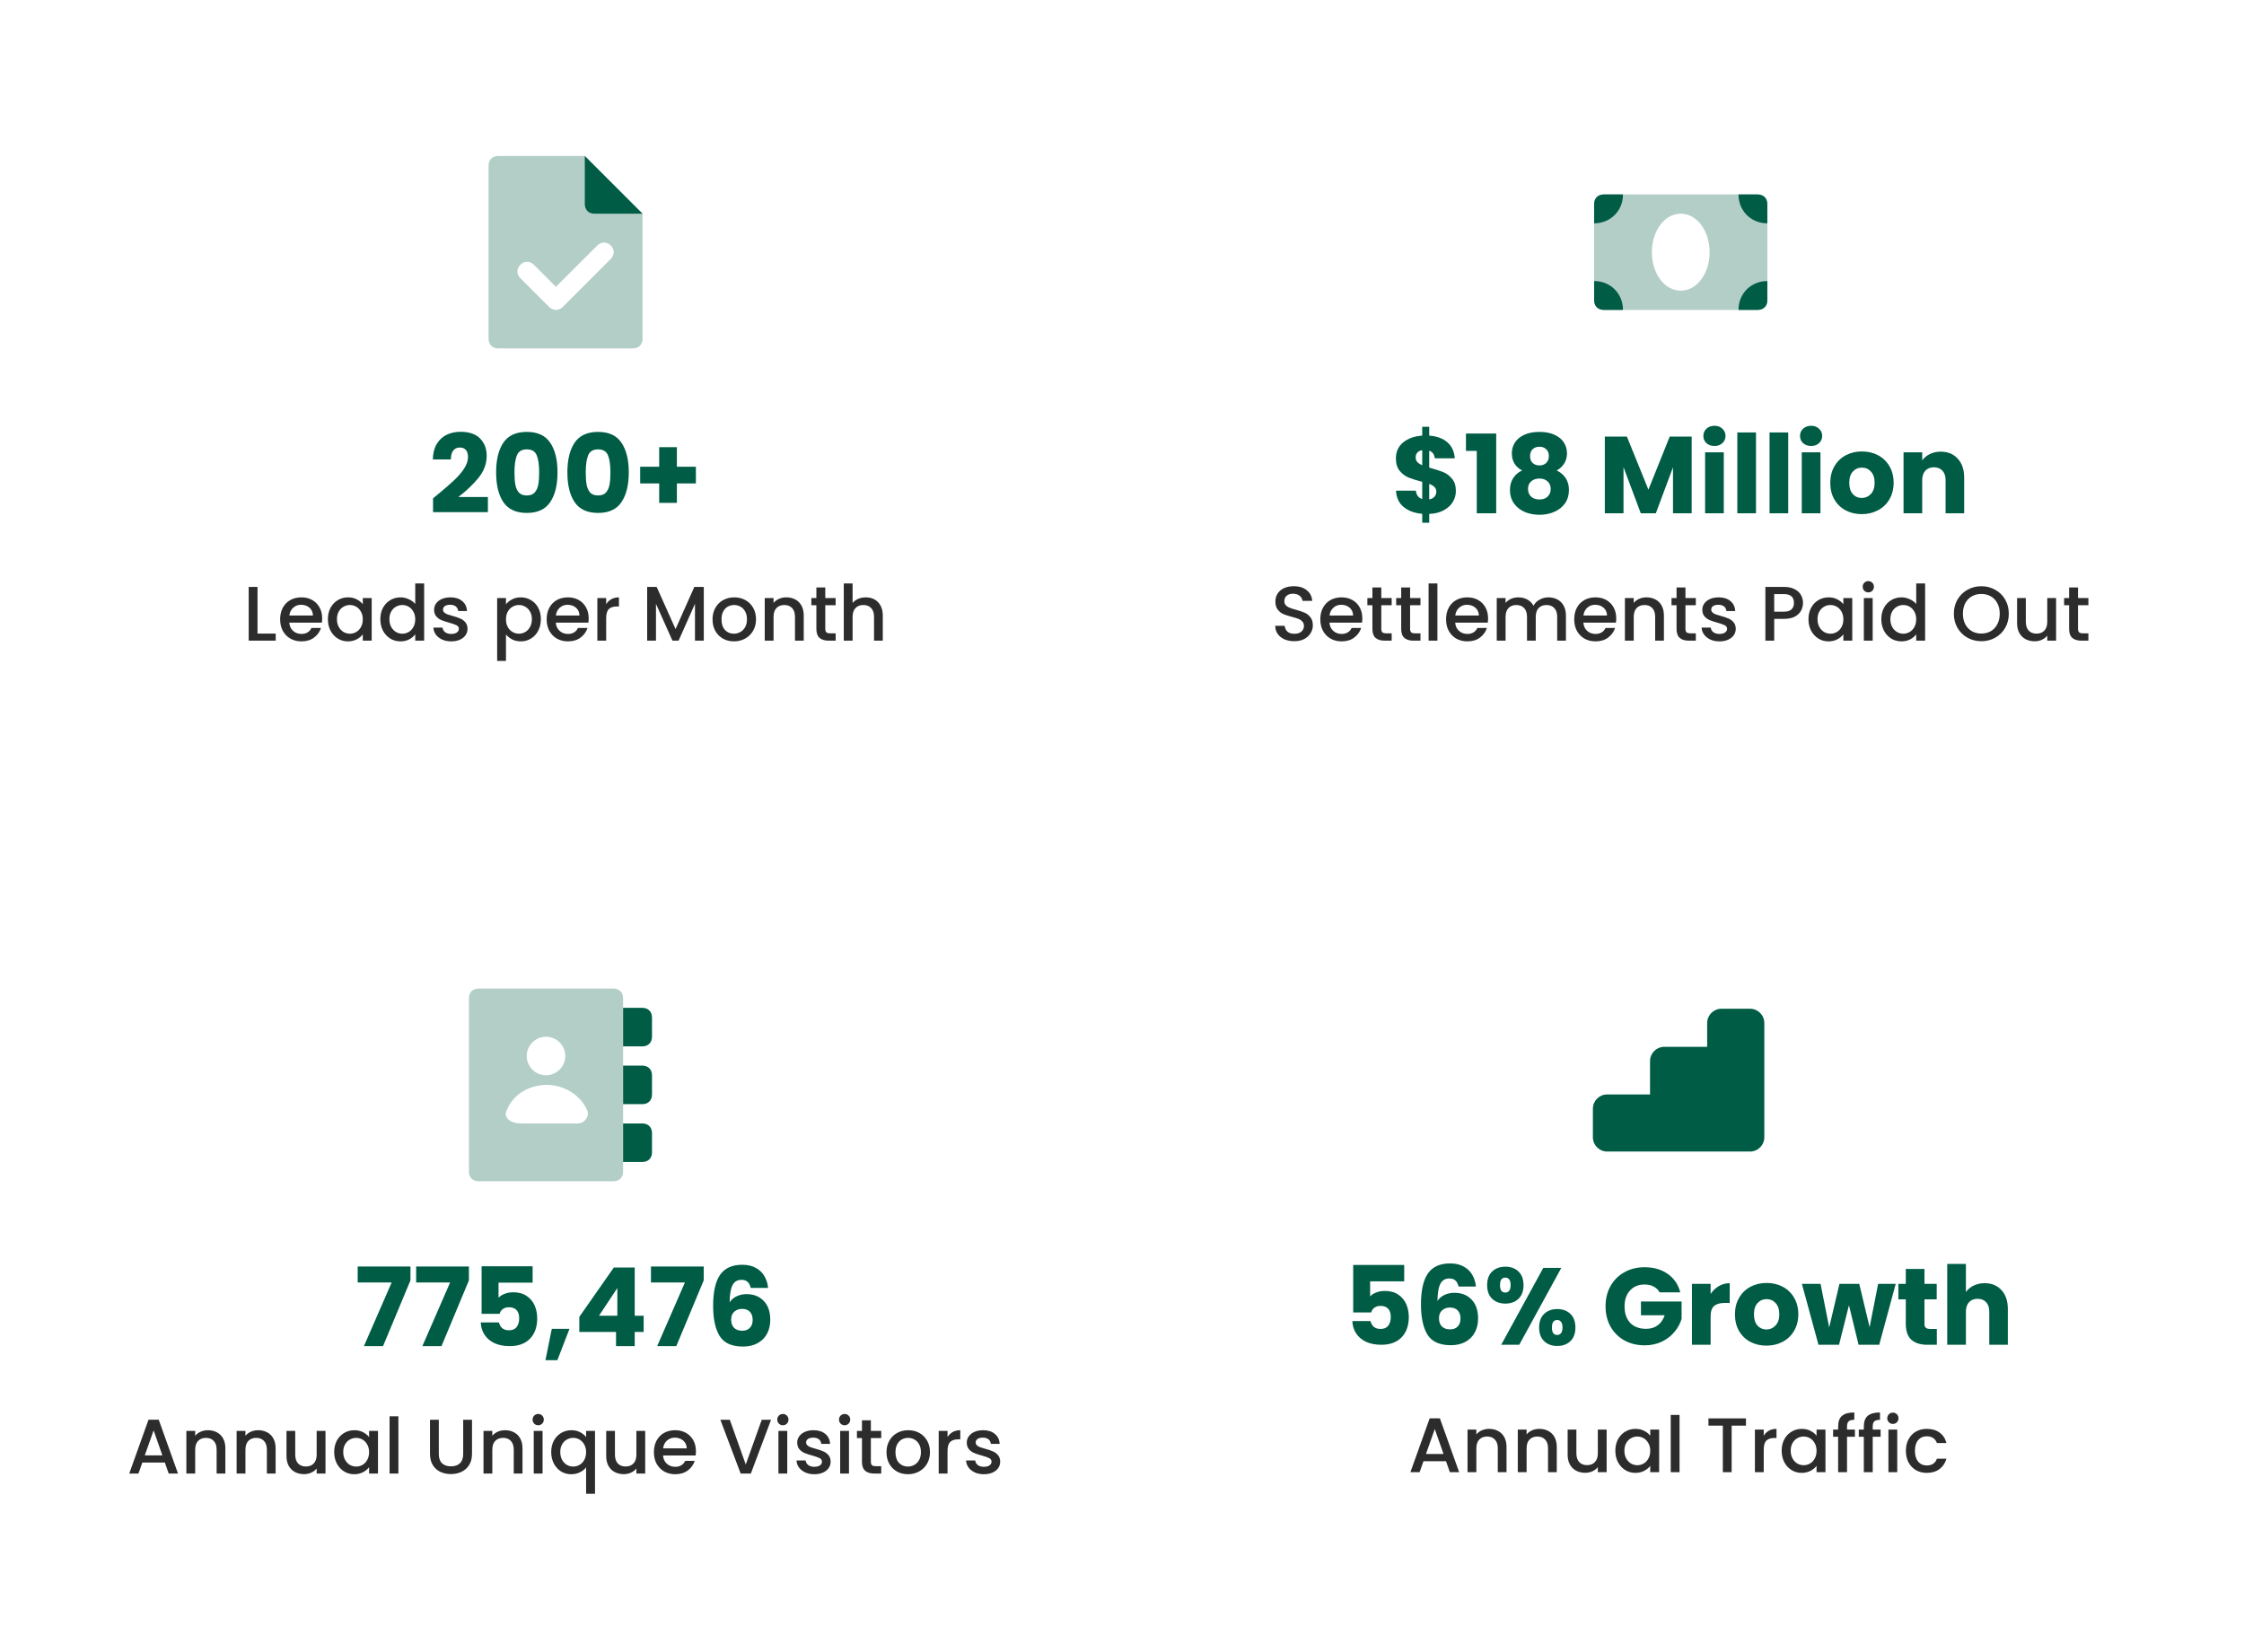 <?xml version="1.0" encoding="UTF-8"?> <svg xmlns="http://www.w3.org/2000/svg" width="493" height="363" viewBox="0 0 493 363" fill="none"><g filter="url(#filter0_d_2346_2328)"><rect x="254" y="187" width="229.567" height="163.84" rx="4" fill="white"></rect><path d="M384.476 221.681C386.209 221.681 387.614 223.086 387.614 224.82V249.928C387.614 251.661 386.209 253.066 384.476 253.066H353.091C351.357 253.066 349.952 251.661 349.952 249.928V243.651C349.952 241.917 351.357 240.512 353.091 240.512H362.506V233.189C362.506 231.456 363.911 230.05 365.645 230.05H375.06V224.82C375.06 223.086 376.465 221.681 378.199 221.681H384.476Z" fill="#005C45"></path><path d="M308.5 281.584H301.012V284.896C301.332 284.544 301.78 284.256 302.356 284.032C302.932 283.808 303.556 283.696 304.228 283.696C305.428 283.696 306.42 283.968 307.204 284.512C308.004 285.056 308.588 285.76 308.956 286.624C309.324 287.488 309.508 288.424 309.508 289.432C309.508 291.304 308.98 292.792 307.924 293.896C306.868 294.984 305.38 295.528 303.46 295.528C302.18 295.528 301.068 295.312 300.124 294.88C299.18 294.432 298.452 293.816 297.94 293.032C297.428 292.248 297.148 291.344 297.1 290.32H301.108C301.204 290.816 301.436 291.232 301.804 291.568C302.172 291.888 302.676 292.048 303.316 292.048C304.068 292.048 304.628 291.808 304.996 291.328C305.364 290.848 305.548 290.208 305.548 289.408C305.548 288.624 305.356 288.024 304.972 287.608C304.588 287.192 304.028 286.984 303.292 286.984C302.748 286.984 302.3 287.12 301.948 287.392C301.596 287.648 301.364 287.992 301.252 288.424H297.292V277.984H308.5V281.584ZM320.438 282.736C320.31 282.144 320.086 281.704 319.766 281.416C319.446 281.112 318.99 280.96 318.398 280.96C317.486 280.96 316.83 281.36 316.43 282.16C316.03 282.944 315.822 284.192 315.806 285.904C316.158 285.344 316.662 284.904 317.318 284.584C317.99 284.264 318.726 284.104 319.526 284.104C321.094 284.104 322.35 284.6 323.294 285.592C324.254 286.584 324.734 287.968 324.734 289.744C324.734 290.912 324.494 291.936 324.014 292.816C323.55 293.696 322.862 294.384 321.95 294.88C321.054 295.376 319.99 295.624 318.758 295.624C316.294 295.624 314.582 294.856 313.622 293.32C312.662 291.768 312.182 289.544 312.182 286.648C312.182 283.608 312.686 281.352 313.694 279.88C314.718 278.392 316.35 277.648 318.59 277.648C319.79 277.648 320.798 277.888 321.614 278.368C322.446 278.832 323.07 279.448 323.486 280.216C323.918 280.984 324.174 281.824 324.254 282.736H320.438ZM318.542 287.344C317.854 287.344 317.278 287.552 316.814 287.968C316.366 288.368 316.142 288.944 316.142 289.696C316.142 290.464 316.35 291.064 316.766 291.496C317.198 291.928 317.806 292.144 318.59 292.144C319.294 292.144 319.846 291.936 320.246 291.52C320.662 291.088 320.87 290.504 320.87 289.768C320.87 289.016 320.67 288.424 320.27 287.992C319.87 287.56 319.294 287.344 318.542 287.344ZM326.719 282.424C326.719 281.128 327.087 280.128 327.823 279.424C328.575 278.72 329.543 278.368 330.727 278.368C331.911 278.368 332.871 278.72 333.607 279.424C334.343 280.128 334.711 281.128 334.711 282.424C334.711 283.72 334.343 284.72 333.607 285.424C332.871 286.128 331.911 286.48 330.727 286.48C329.543 286.48 328.575 286.128 327.823 285.424C327.087 284.72 326.719 283.72 326.719 282.424ZM343.015 278.632L333.775 295.528H329.815L339.055 278.632H343.015ZM330.703 280.768C329.935 280.768 329.551 281.32 329.551 282.424C329.551 283.512 329.935 284.056 330.703 284.056C331.071 284.056 331.359 283.92 331.567 283.648C331.775 283.376 331.879 282.968 331.879 282.424C331.879 281.32 331.487 280.768 330.703 280.768ZM338.143 291.736C338.143 290.44 338.511 289.44 339.247 288.736C339.983 288.032 340.943 287.68 342.127 287.68C343.311 287.68 344.271 288.032 345.007 288.736C345.743 289.44 346.111 290.44 346.111 291.736C346.111 293.032 345.743 294.032 345.007 294.736C344.271 295.44 343.311 295.792 342.127 295.792C340.943 295.792 339.983 295.44 339.247 294.736C338.511 294.032 338.143 293.032 338.143 291.736ZM342.103 290.08C341.735 290.08 341.447 290.216 341.239 290.488C341.047 290.76 340.951 291.176 340.951 291.736C340.951 292.824 341.335 293.368 342.103 293.368C342.471 293.368 342.759 293.232 342.967 292.96C343.175 292.688 343.279 292.28 343.279 291.736C343.279 291.192 343.175 290.784 342.967 290.512C342.759 290.224 342.471 290.08 342.103 290.08ZM364.616 284.008C364.312 283.448 363.872 283.024 363.296 282.736C362.736 282.432 362.072 282.28 361.304 282.28C359.976 282.28 358.912 282.72 358.112 283.6C357.312 284.464 356.912 285.624 356.912 287.08C356.912 288.632 357.328 289.848 358.16 290.728C359.008 291.592 360.168 292.024 361.64 292.024C362.648 292.024 363.496 291.768 364.184 291.256C364.888 290.744 365.4 290.008 365.72 289.048H360.512V286.024H369.44V289.84C369.136 290.864 368.616 291.816 367.88 292.696C367.16 293.576 366.24 294.288 365.12 294.832C364 295.376 362.736 295.648 361.328 295.648C359.664 295.648 358.176 295.288 356.864 294.568C355.568 293.832 354.552 292.816 353.816 291.52C353.096 290.224 352.736 288.744 352.736 287.08C352.736 285.416 353.096 283.936 353.816 282.64C354.552 281.328 355.568 280.312 356.864 279.592C358.16 278.856 359.64 278.488 361.304 278.488C363.32 278.488 365.016 278.976 366.392 279.952C367.784 280.928 368.704 282.28 369.152 284.008H364.616ZM375.817 284.368C376.297 283.632 376.897 283.056 377.617 282.64C378.337 282.208 379.137 281.992 380.017 281.992V286.336H378.889C377.865 286.336 377.097 286.56 376.585 287.008C376.073 287.44 375.817 288.208 375.817 289.312V295.528H371.713V282.136H375.817V284.368ZM388.075 295.72C386.763 295.72 385.579 295.44 384.523 294.88C383.483 294.32 382.659 293.52 382.051 292.48C381.459 291.44 381.163 290.224 381.163 288.832C381.163 287.456 381.467 286.248 382.075 285.208C382.683 284.152 383.515 283.344 384.571 282.784C385.627 282.224 386.811 281.944 388.123 281.944C389.435 281.944 390.619 282.224 391.675 282.784C392.731 283.344 393.563 284.152 394.171 285.208C394.779 286.248 395.083 287.456 395.083 288.832C395.083 290.208 394.771 291.424 394.147 292.48C393.539 293.52 392.699 294.32 391.627 294.88C390.571 295.44 389.387 295.72 388.075 295.72ZM388.075 292.168C388.859 292.168 389.523 291.88 390.067 291.304C390.627 290.728 390.907 289.904 390.907 288.832C390.907 287.76 390.635 286.936 390.091 286.36C389.563 285.784 388.907 285.496 388.123 285.496C387.323 285.496 386.659 285.784 386.131 286.36C385.603 286.92 385.339 287.744 385.339 288.832C385.339 289.904 385.595 290.728 386.107 291.304C386.635 291.88 387.291 292.168 388.075 292.168ZM416.484 282.136L412.86 295.528H408.324L406.212 286.84L404.028 295.528H399.516L395.868 282.136H399.972L401.868 291.712L404.124 282.136H408.468L410.748 291.664L412.62 282.136H416.484ZM425.513 292.048V295.528H423.425C421.937 295.528 420.777 295.168 419.945 294.448C419.113 293.712 418.697 292.52 418.697 290.872V285.544H417.065V282.136H418.697V278.872H422.801V282.136H425.489V285.544H422.801V290.92C422.801 291.32 422.897 291.608 423.089 291.784C423.281 291.96 423.601 292.048 424.049 292.048H425.513ZM436.031 281.992C437.567 281.992 438.799 282.504 439.727 283.528C440.655 284.536 441.119 285.928 441.119 287.704V295.528H437.039V288.256C437.039 287.36 436.807 286.664 436.343 286.168C435.879 285.672 435.255 285.424 434.471 285.424C433.687 285.424 433.063 285.672 432.599 286.168C432.135 286.664 431.903 287.36 431.903 288.256V295.528H427.799V277.768H431.903V283.936C432.319 283.344 432.887 282.872 433.607 282.52C434.327 282.168 435.135 281.992 436.031 281.992Z" fill="#005C45"></path><path d="M317.682 321.114H312.735L311.885 323.528H309.862L314.095 311.696H316.339L320.572 323.528H318.532L317.682 321.114ZM317.138 319.533L315.217 314.042L313.279 319.533H317.138ZM327.138 314.008C327.875 314.008 328.532 314.161 329.11 314.467C329.7 314.773 330.159 315.226 330.487 315.827C330.816 316.428 330.98 317.153 330.98 318.003V323.528H329.059V318.292C329.059 317.453 328.85 316.813 328.43 316.371C328.011 315.918 327.439 315.691 326.713 315.691C325.988 315.691 325.41 315.918 324.979 316.371C324.56 316.813 324.35 317.453 324.35 318.292V323.528H322.412V314.161H324.35V315.232C324.668 314.847 325.07 314.546 325.557 314.331C326.056 314.116 326.583 314.008 327.138 314.008ZM338.178 314.008C338.915 314.008 339.572 314.161 340.15 314.467C340.74 314.773 341.199 315.226 341.527 315.827C341.856 316.428 342.02 317.153 342.02 318.003V323.528H340.099V318.292C340.099 317.453 339.89 316.813 339.47 316.371C339.051 315.918 338.479 315.691 337.753 315.691C337.028 315.691 336.45 315.918 336.019 316.371C335.6 316.813 335.39 317.453 335.39 318.292V323.528H333.452V314.161H335.39V315.232C335.708 314.847 336.11 314.546 336.597 314.331C337.096 314.116 337.623 314.008 338.178 314.008ZM352.975 314.161V323.528H351.037V322.423C350.731 322.808 350.329 323.114 349.83 323.341C349.343 323.556 348.822 323.664 348.266 323.664C347.53 323.664 346.867 323.511 346.277 323.205C345.699 322.899 345.24 322.446 344.9 321.845C344.572 321.244 344.407 320.519 344.407 319.669V314.161H346.328V319.38C346.328 320.219 346.538 320.865 346.957 321.318C347.377 321.76 347.949 321.981 348.674 321.981C349.4 321.981 349.972 321.76 350.391 321.318C350.822 320.865 351.037 320.219 351.037 319.38V314.161H352.975ZM354.886 318.802C354.886 317.861 355.079 317.028 355.464 316.303C355.861 315.578 356.394 315.017 357.062 314.62C357.742 314.212 358.49 314.008 359.306 314.008C360.043 314.008 360.683 314.155 361.227 314.45C361.783 314.733 362.225 315.09 362.553 315.521V314.161H364.508V323.528H362.553V322.134C362.225 322.576 361.777 322.944 361.21 323.239C360.644 323.534 359.998 323.681 359.272 323.681C358.468 323.681 357.731 323.477 357.062 323.069C356.394 322.65 355.861 322.072 355.464 321.335C355.079 320.587 354.886 319.743 354.886 318.802ZM362.553 318.836C362.553 318.19 362.417 317.629 362.145 317.153C361.885 316.677 361.539 316.314 361.108 316.065C360.678 315.816 360.213 315.691 359.714 315.691C359.216 315.691 358.751 315.816 358.32 316.065C357.89 316.303 357.538 316.66 357.266 317.136C357.006 317.601 356.875 318.156 356.875 318.802C356.875 319.448 357.006 320.015 357.266 320.502C357.538 320.989 357.89 321.363 358.32 321.624C358.762 321.873 359.227 321.998 359.714 321.998C360.213 321.998 360.678 321.873 361.108 321.624C361.539 321.375 361.885 321.012 362.145 320.536C362.417 320.049 362.553 319.482 362.553 318.836ZM368.992 310.948V323.528H367.054V310.948H368.992ZM383.585 311.713V313.294H380.44V323.528H378.502V313.294H375.34V311.713H383.585ZM387.486 315.521C387.769 315.045 388.143 314.677 388.608 314.416C389.084 314.144 389.645 314.008 390.291 314.008V316.014H389.798C389.039 316.014 388.461 316.207 388.064 316.592C387.679 316.977 387.486 317.646 387.486 318.598V323.528H385.548V314.161H387.486V315.521ZM391.426 318.802C391.426 317.861 391.619 317.028 392.004 316.303C392.401 315.578 392.934 315.017 393.602 314.62C394.282 314.212 395.03 314.008 395.846 314.008C396.583 314.008 397.223 314.155 397.767 314.45C398.323 314.733 398.765 315.09 399.093 315.521V314.161H401.048V323.528H399.093V322.134C398.765 322.576 398.317 322.944 397.75 323.239C397.184 323.534 396.538 323.681 395.812 323.681C395.008 323.681 394.271 323.477 393.602 323.069C392.934 322.65 392.401 322.072 392.004 321.335C391.619 320.587 391.426 319.743 391.426 318.802ZM399.093 318.836C399.093 318.19 398.957 317.629 398.685 317.153C398.425 316.677 398.079 316.314 397.648 316.065C397.218 315.816 396.753 315.691 396.254 315.691C395.756 315.691 395.291 315.816 394.86 316.065C394.43 316.303 394.078 316.66 393.806 317.136C393.546 317.601 393.415 318.156 393.415 318.802C393.415 319.448 393.546 320.015 393.806 320.502C394.078 320.989 394.43 321.363 394.86 321.624C395.302 321.873 395.767 321.998 396.254 321.998C396.753 321.998 397.218 321.873 397.648 321.624C398.079 321.375 398.425 321.012 398.685 320.536C398.957 320.049 399.093 319.482 399.093 318.836ZM407.521 315.742H405.787V323.528H403.832V315.742H402.727V314.161H403.832V313.498C403.832 312.421 404.115 311.639 404.682 311.152C405.26 310.653 406.161 310.404 407.385 310.404V312.019C406.796 312.019 406.382 312.132 406.144 312.359C405.906 312.574 405.787 312.954 405.787 313.498V314.161H407.521V315.742ZM413.165 315.742H411.431V323.528H409.476V315.742H408.371V314.161H409.476V313.498C409.476 312.421 409.76 311.639 410.326 311.152C410.904 310.653 411.805 310.404 413.029 310.404V312.019C412.44 312.019 412.026 312.132 411.788 312.359C411.55 312.574 411.431 312.954 411.431 313.498V314.161H413.165V315.742ZM415.869 312.92C415.518 312.92 415.223 312.801 414.985 312.563C414.747 312.325 414.628 312.03 414.628 311.679C414.628 311.328 414.747 311.033 414.985 310.795C415.223 310.557 415.518 310.438 415.869 310.438C416.209 310.438 416.498 310.557 416.736 310.795C416.974 311.033 417.093 311.328 417.093 311.679C417.093 312.03 416.974 312.325 416.736 312.563C416.498 312.801 416.209 312.92 415.869 312.92ZM416.821 314.161V323.528H414.883V314.161H416.821ZM418.719 318.836C418.719 317.873 418.912 317.028 419.297 316.303C419.694 315.566 420.238 315 420.929 314.603C421.621 314.206 422.414 314.008 423.309 314.008C424.443 314.008 425.378 314.28 426.114 314.824C426.862 315.357 427.367 316.122 427.627 317.119H425.536C425.366 316.654 425.094 316.292 424.72 316.031C424.346 315.77 423.876 315.64 423.309 315.64C422.516 315.64 421.881 315.923 421.405 316.49C420.941 317.045 420.708 317.827 420.708 318.836C420.708 319.845 420.941 320.632 421.405 321.199C421.881 321.766 422.516 322.049 423.309 322.049C424.431 322.049 425.174 321.556 425.536 320.57H427.627C427.355 321.522 426.845 322.281 426.097 322.848C425.349 323.403 424.42 323.681 423.309 323.681C422.414 323.681 421.621 323.483 420.929 323.086C420.238 322.678 419.694 322.111 419.297 321.386C418.912 320.649 418.719 319.799 418.719 318.836Z" fill="#2C2C2C"></path></g><g filter="url(#filter1_d_2346_2328)"><rect x="9" y="4" width="230.504" height="163.84" rx="4" fill="white"></rect><path opacity="0.3" d="M139.053 76.565H109.45C108.182 76.565 107.336 75.719 107.336 74.45V36.389C107.336 35.121 108.182 34.275 109.45 34.275H128.481L141.168 46.962V74.45C141.168 75.719 140.322 76.565 139.053 76.565ZM123.618 67.472L134.19 56.9C135.036 56.054 135.036 54.785 134.19 53.94C133.344 53.094 132.076 53.094 131.23 53.94L122.137 63.032L117.274 58.169C116.428 57.323 115.16 57.323 114.314 58.169C113.468 59.014 113.468 60.283 114.314 61.129L120.657 67.472C121.08 67.895 121.715 68.107 122.137 68.107C122.56 68.107 123.195 67.895 123.618 67.472Z" fill="#005C45"></path><path d="M130.595 46.962H141.168L128.481 34.275V44.847C128.481 46.116 129.327 46.962 130.595 46.962Z" fill="#005C45"></path><path d="M95.141 109.506C95.685 109.074 95.933 108.874 95.885 108.906C97.453 107.61 98.685 106.546 99.581 105.714C100.493 104.882 101.261 104.01 101.885 103.098C102.509 102.186 102.821 101.298 102.821 100.434C102.821 99.778 102.669 99.266 102.365 98.898C102.061 98.53 101.605 98.346 100.997 98.346C100.389 98.346 99.909 98.578 99.557 99.042C99.221 99.49 99.053 100.13 99.053 100.962H95.093C95.125 99.602 95.413 98.466 95.957 97.554C96.517 96.642 97.245 95.97 98.141 95.538C99.053 95.106 100.061 94.89 101.165 94.89C103.069 94.89 104.501 95.378 105.461 96.354C106.437 97.33 106.925 98.602 106.925 100.17C106.925 101.882 106.341 103.474 105.173 104.946C104.005 106.402 102.517 107.826 100.709 109.218H107.189V112.554H95.141V109.506ZM108.996 103.794C108.996 101.042 109.524 98.874 110.58 97.29C111.652 95.706 113.372 94.914 115.74 94.914C118.108 94.914 119.82 95.706 120.876 97.29C121.948 98.874 122.484 101.042 122.484 103.794C122.484 106.578 121.948 108.762 120.876 110.346C119.82 111.93 118.108 112.722 115.74 112.722C113.372 112.722 111.652 111.93 110.58 110.346C109.524 108.762 108.996 106.578 108.996 103.794ZM118.452 103.794C118.452 102.178 118.276 100.938 117.924 100.074C117.572 99.194 116.844 98.754 115.74 98.754C114.636 98.754 113.908 99.194 113.556 100.074C113.204 100.938 113.028 102.178 113.028 103.794C113.028 104.882 113.092 105.786 113.22 106.506C113.348 107.21 113.604 107.786 113.988 108.234C114.388 108.666 114.972 108.882 115.74 108.882C116.508 108.882 117.084 108.666 117.468 108.234C117.868 107.786 118.132 107.21 118.26 106.506C118.388 105.786 118.452 104.882 118.452 103.794ZM124.652 103.794C124.652 101.042 125.18 98.874 126.236 97.29C127.308 95.706 129.028 94.914 131.396 94.914C133.764 94.914 135.476 95.706 136.532 97.29C137.604 98.874 138.14 101.042 138.14 103.794C138.14 106.578 137.604 108.762 136.532 110.346C135.476 111.93 133.764 112.722 131.396 112.722C129.028 112.722 127.308 111.93 126.236 110.346C125.18 108.762 124.652 106.578 124.652 103.794ZM134.108 103.794C134.108 102.178 133.932 100.938 133.58 100.074C133.228 99.194 132.5 98.754 131.396 98.754C130.292 98.754 129.564 99.194 129.212 100.074C128.86 100.938 128.684 102.178 128.684 103.794C128.684 104.882 128.748 105.786 128.876 106.506C129.004 107.21 129.26 107.786 129.644 108.234C130.044 108.666 130.628 108.882 131.396 108.882C132.164 108.882 132.74 108.666 133.124 108.234C133.524 107.786 133.788 107.21 133.916 106.506C134.044 105.786 134.108 104.882 134.108 103.794ZM152.885 106.242H148.709V110.514H144.821V106.242H140.645V102.57H144.821V98.274H148.709V102.57H152.885V106.242Z" fill="#005C45"></path><path d="M56.576 139.23H60.571V140.794H54.638V128.979H56.576V139.23ZM70.777 135.881C70.777 136.232 70.754 136.549 70.709 136.833H63.552C63.609 137.581 63.886 138.181 64.385 138.635C64.884 139.088 65.496 139.315 66.221 139.315C67.264 139.315 68 138.878 68.431 138.006H70.522C70.239 138.867 69.723 139.575 68.975 140.131C68.238 140.675 67.32 140.947 66.221 140.947C65.326 140.947 64.521 140.748 63.807 140.352C63.104 139.944 62.549 139.377 62.141 138.652C61.744 137.915 61.546 137.065 61.546 136.102C61.546 135.138 61.739 134.294 62.124 133.569C62.521 132.832 63.07 132.265 63.773 131.869C64.487 131.472 65.303 131.274 66.221 131.274C67.105 131.274 67.893 131.466 68.584 131.852C69.275 132.237 69.814 132.781 70.199 133.484C70.584 134.175 70.777 134.974 70.777 135.881ZM68.754 135.269C68.743 134.555 68.488 133.982 67.989 133.552C67.49 133.121 66.873 132.906 66.136 132.906C65.467 132.906 64.895 133.121 64.419 133.552C63.943 133.971 63.66 134.543 63.569 135.269H68.754ZM72.038 136.068C72.038 135.127 72.231 134.294 72.616 133.569C73.013 132.843 73.546 132.282 74.214 131.886C74.894 131.478 75.642 131.274 76.458 131.274C77.195 131.274 77.835 131.421 78.379 131.716C78.934 131.999 79.376 132.356 79.705 132.787V131.427H81.66V140.794H79.705V139.4C79.376 139.842 78.929 140.21 78.362 140.505C77.796 140.799 77.15 140.947 76.424 140.947C75.62 140.947 74.883 140.743 74.214 140.335C73.546 139.915 73.013 139.337 72.616 138.601C72.231 137.853 72.038 137.008 72.038 136.068ZM79.705 136.102C79.705 135.456 79.569 134.895 79.297 134.419C79.037 133.943 78.691 133.58 78.26 133.331C77.829 133.081 77.365 132.957 76.866 132.957C76.368 132.957 75.903 133.081 75.472 133.331C75.041 133.569 74.69 133.926 74.418 134.402C74.157 134.866 74.027 135.422 74.027 136.068C74.027 136.714 74.157 137.28 74.418 137.768C74.69 138.255 75.041 138.629 75.472 138.89C75.914 139.139 76.379 139.264 76.866 139.264C77.365 139.264 77.829 139.139 78.26 138.89C78.691 138.64 79.037 138.278 79.297 137.802C79.569 137.314 79.705 136.748 79.705 136.102ZM83.56 136.068C83.56 135.127 83.752 134.294 84.138 133.569C84.534 132.843 85.067 132.282 85.736 131.886C86.416 131.478 87.169 131.274 87.997 131.274C88.609 131.274 89.209 131.41 89.799 131.682C90.399 131.942 90.875 132.294 91.227 132.736V128.214H93.182V140.794H91.227V139.383C90.909 139.836 90.467 140.21 89.901 140.505C89.345 140.799 88.705 140.947 87.98 140.947C87.164 140.947 86.416 140.743 85.736 140.335C85.067 139.915 84.534 139.337 84.138 138.601C83.752 137.853 83.56 137.008 83.56 136.068ZM91.227 136.102C91.227 135.456 91.091 134.895 90.819 134.419C90.558 133.943 90.212 133.58 89.782 133.331C89.351 133.081 88.886 132.957 88.388 132.957C87.889 132.957 87.424 133.081 86.994 133.331C86.563 133.569 86.212 133.926 85.94 134.402C85.679 134.866 85.549 135.422 85.549 136.068C85.549 136.714 85.679 137.28 85.94 137.768C86.212 138.255 86.563 138.629 86.994 138.89C87.436 139.139 87.9 139.264 88.388 139.264C88.886 139.264 89.351 139.139 89.782 138.89C90.212 138.64 90.558 138.278 90.819 137.802C91.091 137.314 91.227 136.748 91.227 136.102ZM99.127 140.947C98.391 140.947 97.728 140.816 97.138 140.556C96.56 140.284 96.101 139.921 95.761 139.468C95.421 139.003 95.24 138.487 95.217 137.921H97.223C97.257 138.317 97.444 138.652 97.784 138.924C98.135 139.184 98.572 139.315 99.093 139.315C99.637 139.315 100.056 139.213 100.351 139.009C100.657 138.793 100.81 138.521 100.81 138.193C100.81 137.841 100.64 137.581 100.3 137.411C99.972 137.241 99.445 137.054 98.719 136.85C98.016 136.657 97.444 136.47 97.002 136.289C96.56 136.107 96.175 135.83 95.846 135.456C95.529 135.082 95.37 134.589 95.37 133.977C95.37 133.478 95.517 133.025 95.812 132.617C96.107 132.197 96.526 131.869 97.07 131.631C97.626 131.393 98.26 131.274 98.974 131.274C100.039 131.274 100.895 131.546 101.541 132.09C102.198 132.622 102.55 133.353 102.595 134.283H100.657C100.623 133.863 100.453 133.529 100.147 133.28C99.841 133.03 99.427 132.906 98.906 132.906C98.396 132.906 98.005 133.002 97.733 133.195C97.461 133.387 97.325 133.642 97.325 133.96C97.325 134.209 97.416 134.419 97.597 134.589C97.778 134.759 97.999 134.895 98.26 134.997C98.521 135.087 98.906 135.206 99.416 135.354C100.096 135.535 100.651 135.722 101.082 135.915C101.524 136.096 101.904 136.368 102.221 136.731C102.538 137.093 102.703 137.575 102.714 138.176C102.714 138.708 102.567 139.184 102.272 139.604C101.977 140.023 101.558 140.352 101.014 140.59C100.481 140.828 99.853 140.947 99.127 140.947ZM111.162 132.804C111.491 132.373 111.939 132.01 112.505 131.716C113.072 131.421 113.712 131.274 114.426 131.274C115.242 131.274 115.985 131.478 116.653 131.886C117.333 132.282 117.866 132.843 118.251 133.569C118.637 134.294 118.829 135.127 118.829 136.068C118.829 137.008 118.637 137.853 118.251 138.601C117.866 139.337 117.333 139.915 116.653 140.335C115.985 140.743 115.242 140.947 114.426 140.947C113.712 140.947 113.078 140.805 112.522 140.522C111.967 140.227 111.514 139.864 111.162 139.434V145.248H109.224V131.427H111.162V132.804ZM116.857 136.068C116.857 135.422 116.721 134.866 116.449 134.402C116.189 133.926 115.837 133.569 115.395 133.331C114.965 133.081 114.5 132.957 114.001 132.957C113.514 132.957 113.049 133.081 112.607 133.331C112.177 133.58 111.825 133.943 111.553 134.419C111.293 134.895 111.162 135.456 111.162 136.102C111.162 136.748 111.293 137.314 111.553 137.802C111.825 138.278 112.177 138.64 112.607 138.89C113.049 139.139 113.514 139.264 114.001 139.264C114.5 139.264 114.965 139.139 115.395 138.89C115.837 138.629 116.189 138.255 116.449 137.768C116.721 137.28 116.857 136.714 116.857 136.068ZM129.331 135.881C129.331 136.232 129.308 136.549 129.263 136.833H122.106C122.162 137.581 122.44 138.181 122.939 138.635C123.437 139.088 124.049 139.315 124.775 139.315C125.817 139.315 126.554 138.878 126.985 138.006H129.076C128.792 138.867 128.277 139.575 127.529 140.131C126.792 140.675 125.874 140.947 124.775 140.947C123.879 140.947 123.075 140.748 122.361 140.352C121.658 139.944 121.103 139.377 120.695 138.652C120.298 137.915 120.1 137.065 120.1 136.102C120.1 135.138 120.292 134.294 120.678 133.569C121.074 132.832 121.624 132.265 122.327 131.869C123.041 131.472 123.857 131.274 124.775 131.274C125.659 131.274 126.446 131.466 127.138 131.852C127.829 132.237 128.367 132.781 128.753 133.484C129.138 134.175 129.331 134.974 129.331 135.881ZM127.308 135.269C127.296 134.555 127.041 133.982 126.543 133.552C126.044 133.121 125.426 132.906 124.69 132.906C124.021 132.906 123.449 133.121 122.973 133.552C122.497 133.971 122.213 134.543 122.123 135.269H127.308ZM133.176 132.787C133.459 132.311 133.833 131.942 134.298 131.682C134.774 131.41 135.335 131.274 135.981 131.274V133.28H135.488C134.729 133.28 134.151 133.472 133.754 133.858C133.369 134.243 133.176 134.912 133.176 135.864V140.794H131.238V131.427H133.176V132.787ZM154.622 128.979V140.794H152.684V132.702L149.08 140.794H147.737L144.116 132.702V140.794H142.178V128.979H144.269L148.417 138.244L152.548 128.979H154.622ZM161.233 140.947C160.349 140.947 159.55 140.748 158.836 140.352C158.122 139.944 157.561 139.377 157.153 138.652C156.745 137.915 156.541 137.065 156.541 136.102C156.541 135.15 156.75 134.305 157.17 133.569C157.589 132.832 158.161 132.265 158.887 131.869C159.612 131.472 160.422 131.274 161.318 131.274C162.213 131.274 163.023 131.472 163.749 131.869C164.474 132.265 165.046 132.832 165.466 133.569C165.885 134.305 166.095 135.15 166.095 136.102C166.095 137.054 165.879 137.898 165.449 138.635C165.018 139.371 164.429 139.944 163.681 140.352C162.944 140.748 162.128 140.947 161.233 140.947ZM161.233 139.264C161.731 139.264 162.196 139.145 162.627 138.907C163.069 138.669 163.426 138.312 163.698 137.836C163.97 137.36 164.106 136.782 164.106 136.102C164.106 135.422 163.975 134.849 163.715 134.385C163.454 133.909 163.108 133.552 162.678 133.314C162.247 133.076 161.782 132.957 161.284 132.957C160.785 132.957 160.32 133.076 159.89 133.314C159.47 133.552 159.136 133.909 158.887 134.385C158.637 134.849 158.513 135.422 158.513 136.102C158.513 137.11 158.768 137.892 159.278 138.448C159.799 138.992 160.451 139.264 161.233 139.264ZM172.736 131.274C173.473 131.274 174.13 131.427 174.708 131.733C175.298 132.039 175.757 132.492 176.085 133.093C176.414 133.693 176.578 134.419 176.578 135.269V140.794H174.657V135.558C174.657 134.719 174.448 134.079 174.028 133.637C173.609 133.183 173.037 132.957 172.311 132.957C171.586 132.957 171.008 133.183 170.577 133.637C170.158 134.079 169.948 134.719 169.948 135.558V140.794H168.01V131.427H169.948V132.498C170.266 132.112 170.668 131.812 171.155 131.597C171.654 131.381 172.181 131.274 172.736 131.274ZM181.311 133.008V138.193C181.311 138.544 181.391 138.799 181.549 138.958C181.719 139.105 182.003 139.179 182.399 139.179H183.589V140.794H182.059C181.187 140.794 180.518 140.59 180.053 140.182C179.589 139.774 179.356 139.111 179.356 138.193V133.008H178.251V131.427H179.356V129.098H181.311V131.427H183.589V133.008H181.311ZM190.221 131.274C190.935 131.274 191.569 131.427 192.125 131.733C192.691 132.039 193.133 132.492 193.451 133.093C193.779 133.693 193.944 134.419 193.944 135.269V140.794H192.023V135.558C192.023 134.719 191.813 134.079 191.394 133.637C190.974 133.183 190.402 132.957 189.677 132.957C188.951 132.957 188.373 133.183 187.943 133.637C187.523 134.079 187.314 134.719 187.314 135.558V140.794H185.376V128.214H187.314V132.515C187.642 132.118 188.056 131.812 188.555 131.597C189.065 131.381 189.62 131.274 190.221 131.274Z" fill="#2C2C2C"></path></g><g filter="url(#filter2_d_2346_2328)"><rect x="8" y="187" width="232.378" height="163.84" rx="4" fill="white"></rect><path d="M141.126 242.654H136.892V234.186H141.126C142.397 234.186 143.243 235.032 143.243 236.303V240.537C143.243 241.807 142.397 242.654 141.126 242.654ZM143.243 253.24V249.005C143.243 247.735 142.397 246.888 141.126 246.888H136.892V255.357H141.126C142.397 255.357 143.243 254.51 143.243 253.24ZM143.243 227.834V223.6C143.243 222.33 142.397 221.483 141.126 221.483H136.892V229.951H141.126C142.397 229.951 143.243 229.104 143.243 227.834Z" fill="#005C45"></path><path opacity="0.3" d="M134.775 259.591H105.135C103.865 259.591 103.018 258.744 103.018 257.474V219.366C103.018 218.095 103.865 217.249 105.135 217.249H134.775C136.045 217.249 136.892 218.095 136.892 219.366V257.474C136.892 258.744 136.045 259.591 134.775 259.591ZM119.955 227.834C117.626 227.834 115.721 229.74 115.721 232.068C115.721 234.397 117.626 236.303 119.955 236.303C122.284 236.303 124.189 234.397 124.189 232.068C124.189 229.74 122.284 227.834 119.955 227.834ZM126.942 246.888C128.424 246.888 129.482 245.406 129.059 244.136C127.788 240.96 124.189 238.42 120.167 238.42C115.933 238.42 112.545 240.749 111.275 244.136C110.64 245.406 111.91 246.888 114.451 246.888H126.942Z" fill="#005C45"></path><path d="M90.176 281.377L84.152 295.825H79.952L86.048 281.833H78.584V278.329H90.176V281.377ZM103.019 281.377L96.995 295.825H92.795L98.891 281.833H91.427V278.329H103.019V281.377ZM117.015 281.881H109.527V285.193C109.847 284.841 110.295 284.553 110.871 284.329C111.447 284.105 112.071 283.993 112.743 283.993C113.943 283.993 114.935 284.265 115.719 284.809C116.519 285.353 117.103 286.057 117.471 286.921C117.839 287.785 118.023 288.721 118.023 289.729C118.023 291.601 117.495 293.089 116.439 294.193C115.383 295.281 113.895 295.825 111.975 295.825C110.695 295.825 109.583 295.609 108.639 295.177C107.695 294.729 106.967 294.113 106.455 293.329C105.943 292.545 105.663 291.641 105.615 290.617H109.623C109.719 291.113 109.951 291.529 110.319 291.865C110.687 292.185 111.191 292.345 111.831 292.345C112.583 292.345 113.143 292.105 113.511 291.625C113.879 291.145 114.063 290.505 114.063 289.705C114.063 288.921 113.871 288.321 113.487 287.905C113.103 287.489 112.543 287.281 111.807 287.281C111.263 287.281 110.815 287.417 110.463 287.689C110.111 287.945 109.879 288.289 109.767 288.721H105.807V278.281H117.015V281.881ZM125.112 292.033L122.448 298.921H119.832L121.224 292.033H125.112ZM127.275 292.705V289.393L134.859 278.545H139.443V289.153H141.411V292.705H139.443V295.825H135.339V292.705H127.275ZM135.627 283.057L131.595 289.153H135.627V283.057ZM154.605 281.377L148.581 295.825H144.381L150.477 281.833H143.013V278.329H154.605V281.377ZM164.929 283.033C164.801 282.441 164.577 282.001 164.257 281.713C163.937 281.409 163.481 281.257 162.889 281.257C161.977 281.257 161.321 281.657 160.921 282.457C160.521 283.241 160.313 284.489 160.297 286.201C160.649 285.641 161.153 285.201 161.809 284.881C162.481 284.561 163.217 284.401 164.017 284.401C165.585 284.401 166.841 284.897 167.785 285.889C168.745 286.881 169.225 288.265 169.225 290.041C169.225 291.209 168.985 292.233 168.505 293.113C168.041 293.993 167.353 294.681 166.441 295.177C165.545 295.673 164.481 295.921 163.249 295.921C160.785 295.921 159.073 295.153 158.113 293.617C157.153 292.065 156.673 289.841 156.673 286.945C156.673 283.905 157.177 281.649 158.185 280.177C159.209 278.689 160.841 277.945 163.081 277.945C164.281 277.945 165.289 278.185 166.105 278.665C166.937 279.129 167.561 279.745 167.977 280.513C168.409 281.281 168.665 282.121 168.745 283.033H164.929ZM163.033 287.641C162.345 287.641 161.769 287.849 161.305 288.265C160.857 288.665 160.633 289.241 160.633 289.993C160.633 290.761 160.841 291.361 161.257 291.793C161.689 292.225 162.297 292.441 163.081 292.441C163.785 292.441 164.337 292.233 164.737 291.817C165.153 291.385 165.361 290.801 165.361 290.065C165.361 289.313 165.161 288.721 164.761 288.289C164.361 287.857 163.785 287.641 163.033 287.641Z" fill="#005C45"></path><path d="M36.215 321.411H31.268L30.418 323.825H28.395L32.628 311.993H34.872L39.105 323.825H37.065L36.215 321.411ZM35.671 319.83L33.75 314.339L31.812 319.83H35.671ZM45.671 314.305C46.408 314.305 47.065 314.458 47.643 314.764C48.233 315.07 48.692 315.524 49.02 316.124C49.349 316.725 49.513 317.45 49.513 318.3V323.825H47.592V318.589C47.592 317.751 47.383 317.11 46.963 316.668C46.544 316.215 45.972 315.988 45.246 315.988C44.521 315.988 43.943 316.215 43.512 316.668C43.093 317.11 42.883 317.751 42.883 318.589V323.825H40.945V314.458H42.883V315.529C43.201 315.144 43.603 314.844 44.09 314.628C44.589 314.413 45.116 314.305 45.671 314.305ZM56.711 314.305C57.448 314.305 58.105 314.458 58.683 314.764C59.273 315.07 59.732 315.524 60.06 316.124C60.389 316.725 60.553 317.45 60.553 318.3V323.825H58.632V318.589C58.632 317.751 58.423 317.11 58.003 316.668C57.584 316.215 57.012 315.988 56.286 315.988C55.561 315.988 54.983 316.215 54.552 316.668C54.133 317.11 53.923 317.751 53.923 318.589V323.825H51.985V314.458H53.923V315.529C54.241 315.144 54.643 314.844 55.13 314.628C55.629 314.413 56.156 314.305 56.711 314.305ZM71.508 314.458V323.825H69.57V322.72C69.264 323.106 68.862 323.412 68.364 323.638C67.876 323.854 67.355 323.961 66.799 323.961C66.063 323.961 65.4 323.808 64.811 323.502C64.233 323.196 63.773 322.743 63.434 322.142C63.105 321.542 62.941 320.816 62.941 319.966V314.458H64.862V319.677C64.862 320.516 65.071 321.162 65.49 321.615C65.91 322.057 66.482 322.278 67.207 322.278C67.933 322.278 68.505 322.057 68.924 321.615C69.355 321.162 69.57 320.516 69.57 319.677V314.458H71.508ZM73.419 319.099C73.419 318.159 73.612 317.326 73.998 316.6C74.394 315.875 74.927 315.314 75.596 314.917C76.275 314.509 77.023 314.305 77.84 314.305C78.576 314.305 79.216 314.453 79.76 314.747C80.316 315.031 80.758 315.388 81.087 315.818V314.458H83.041V323.825H81.087V322.431C80.758 322.873 80.31 323.242 79.743 323.536C79.177 323.831 78.531 323.978 77.805 323.978C77.001 323.978 76.264 323.774 75.596 323.366C74.927 322.947 74.394 322.369 73.998 321.632C73.612 320.884 73.419 320.04 73.419 319.099ZM81.087 319.133C81.087 318.487 80.951 317.926 80.678 317.45C80.418 316.974 80.072 316.612 79.641 316.362C79.211 316.113 78.746 315.988 78.248 315.988C77.749 315.988 77.284 316.113 76.853 316.362C76.423 316.6 76.072 316.957 75.799 317.433C75.539 317.898 75.409 318.453 75.409 319.099C75.409 319.745 75.539 320.312 75.799 320.799C76.072 321.287 76.423 321.661 76.853 321.921C77.296 322.171 77.76 322.295 78.248 322.295C78.746 322.295 79.211 322.171 79.641 321.921C80.072 321.672 80.418 321.309 80.678 320.833C80.951 320.346 81.087 319.779 81.087 319.133ZM87.525 311.245V323.825H85.587V311.245H87.525ZM96.406 312.01V319.541C96.406 320.437 96.639 321.111 97.103 321.564C97.579 322.018 98.237 322.244 99.075 322.244C99.925 322.244 100.583 322.018 101.047 321.564C101.523 321.111 101.761 320.437 101.761 319.541V312.01H103.699V319.507C103.699 320.471 103.49 321.287 103.07 321.955C102.651 322.624 102.09 323.123 101.387 323.451C100.685 323.78 99.908 323.944 99.058 323.944C98.208 323.944 97.432 323.78 96.729 323.451C96.038 323.123 95.488 322.624 95.08 321.955C94.672 321.287 94.468 320.471 94.468 319.507V312.01H96.406ZM110.949 314.305C111.685 314.305 112.343 314.458 112.921 314.764C113.51 315.07 113.969 315.524 114.298 316.124C114.626 316.725 114.791 317.45 114.791 318.3V323.825H112.87V318.589C112.87 317.751 112.66 317.11 112.241 316.668C111.821 316.215 111.249 315.988 110.524 315.988C109.798 315.988 109.22 316.215 108.79 316.668C108.37 317.11 108.161 317.751 108.161 318.589V323.825H106.223V314.458H108.161V315.529C108.478 315.144 108.88 314.844 109.368 314.628C109.866 314.413 110.393 314.305 110.949 314.305ZM118.249 313.217C117.897 313.217 117.603 313.098 117.365 312.86C117.127 312.622 117.008 312.328 117.008 311.976C117.008 311.625 117.127 311.33 117.365 311.092C117.603 310.854 117.897 310.735 118.249 310.735C118.589 310.735 118.878 310.854 119.116 311.092C119.354 311.33 119.473 311.625 119.473 311.976C119.473 312.328 119.354 312.622 119.116 312.86C118.878 313.098 118.589 313.217 118.249 313.217ZM119.201 314.458V323.825H117.263V314.458H119.201ZM121.099 319.099C121.099 318.159 121.292 317.326 121.677 316.6C122.074 315.875 122.607 315.314 123.275 314.917C123.955 314.509 124.709 314.305 125.536 314.305C126.262 314.305 126.902 314.453 127.457 314.747C128.024 315.042 128.46 315.399 128.766 315.818V314.458H130.721V328.279H128.766V322.465C128.46 322.885 128.018 323.242 127.44 323.536C126.862 323.831 126.205 323.978 125.468 323.978C124.664 323.978 123.927 323.774 123.258 323.366C122.601 322.947 122.074 322.369 121.677 321.632C121.292 320.884 121.099 320.04 121.099 319.099ZM128.766 319.133C128.766 318.487 128.63 317.926 128.358 317.45C128.098 316.974 127.752 316.612 127.321 316.362C126.891 316.113 126.426 315.988 125.927 315.988C125.429 315.988 124.964 316.113 124.533 316.362C124.103 316.6 123.751 316.957 123.479 317.433C123.219 317.898 123.088 318.453 123.088 319.099C123.088 319.745 123.219 320.312 123.479 320.799C123.751 321.287 124.103 321.661 124.533 321.921C124.975 322.171 125.44 322.295 125.927 322.295C126.426 322.295 126.891 322.171 127.321 321.921C127.752 321.672 128.098 321.309 128.358 320.833C128.63 320.346 128.766 319.779 128.766 319.133ZM141.75 314.458V323.825H139.812V322.72C139.506 323.106 139.103 323.412 138.605 323.638C138.117 323.854 137.596 323.961 137.041 323.961C136.304 323.961 135.641 323.808 135.052 323.502C134.474 323.196 134.015 322.743 133.675 322.142C133.346 321.542 133.182 320.816 133.182 319.966V314.458H135.103V319.677C135.103 320.516 135.312 321.162 135.732 321.615C136.151 322.057 136.723 322.278 137.449 322.278C138.174 322.278 138.746 322.057 139.166 321.615C139.596 321.162 139.812 320.516 139.812 319.677V314.458H141.75ZM152.892 318.912C152.892 319.264 152.869 319.581 152.824 319.864H145.667C145.723 320.612 146.001 321.213 146.5 321.666C146.998 322.12 147.61 322.346 148.336 322.346C149.378 322.346 150.115 321.91 150.546 321.037H152.637C152.353 321.899 151.838 322.607 151.09 323.162C150.353 323.706 149.435 323.978 148.336 323.978C147.44 323.978 146.636 323.78 145.922 323.383C145.219 322.975 144.664 322.409 144.256 321.683C143.859 320.947 143.661 320.097 143.661 319.133C143.661 318.17 143.853 317.326 144.239 316.6C144.635 315.864 145.185 315.297 145.888 314.9C146.602 314.504 147.418 314.305 148.336 314.305C149.22 314.305 150.007 314.498 150.699 314.883C151.39 315.269 151.928 315.813 152.314 316.515C152.699 317.207 152.892 318.006 152.892 318.912ZM150.869 318.3C150.857 317.586 150.602 317.014 150.104 316.583C149.605 316.153 148.987 315.937 148.251 315.937C147.582 315.937 147.01 316.153 146.534 316.583C146.058 317.003 145.774 317.575 145.684 318.3H150.869ZM169.398 312.01L164.961 323.825H162.717L158.263 312.01H160.337L163.839 321.836L167.358 312.01H169.398ZM172.005 313.217C171.653 313.217 171.359 313.098 171.121 312.86C170.883 312.622 170.764 312.328 170.764 311.976C170.764 311.625 170.883 311.33 171.121 311.092C171.359 310.854 171.653 310.735 172.005 310.735C172.345 310.735 172.634 310.854 172.872 311.092C173.11 311.33 173.229 311.625 173.229 311.976C173.229 312.328 173.11 312.622 172.872 312.86C172.634 313.098 172.345 313.217 172.005 313.217ZM172.957 314.458V323.825H171.019V314.458H172.957ZM178.901 323.978C178.164 323.978 177.501 323.848 176.912 323.587C176.334 323.315 175.875 322.953 175.535 322.499C175.195 322.035 175.014 321.519 174.991 320.952H176.997C177.031 321.349 177.218 321.683 177.558 321.955C177.909 322.216 178.346 322.346 178.867 322.346C179.411 322.346 179.83 322.244 180.125 322.04C180.431 321.825 180.584 321.553 180.584 321.224C180.584 320.873 180.414 320.612 180.074 320.442C179.745 320.272 179.218 320.085 178.493 319.881C177.79 319.689 177.218 319.502 176.776 319.32C176.334 319.139 175.949 318.861 175.62 318.487C175.303 318.113 175.144 317.62 175.144 317.008C175.144 316.51 175.291 316.056 175.586 315.648C175.881 315.229 176.3 314.9 176.844 314.662C177.399 314.424 178.034 314.305 178.748 314.305C179.813 314.305 180.669 314.577 181.315 315.121C181.972 315.654 182.324 316.385 182.369 317.314H180.431C180.397 316.895 180.227 316.561 179.921 316.311C179.615 316.062 179.201 315.937 178.68 315.937C178.17 315.937 177.779 316.034 177.507 316.226C177.235 316.419 177.099 316.674 177.099 316.991C177.099 317.241 177.19 317.45 177.371 317.62C177.552 317.79 177.773 317.926 178.034 318.028C178.295 318.119 178.68 318.238 179.19 318.385C179.87 318.567 180.425 318.754 180.856 318.946C181.298 319.128 181.678 319.4 181.995 319.762C182.312 320.125 182.477 320.607 182.488 321.207C182.488 321.74 182.341 322.216 182.046 322.635C181.751 323.055 181.332 323.383 180.788 323.621C180.255 323.859 179.626 323.978 178.901 323.978ZM185.568 313.217C185.217 313.217 184.922 313.098 184.684 312.86C184.446 312.622 184.327 312.328 184.327 311.976C184.327 311.625 184.446 311.33 184.684 311.092C184.922 310.854 185.217 310.735 185.568 310.735C185.908 310.735 186.197 310.854 186.435 311.092C186.673 311.33 186.792 311.625 186.792 311.976C186.792 312.328 186.673 312.622 186.435 312.86C186.197 313.098 185.908 313.217 185.568 313.217ZM186.52 314.458V323.825H184.582V314.458H186.52ZM191.326 316.039V321.224C191.326 321.576 191.405 321.831 191.564 321.989C191.734 322.137 192.017 322.21 192.414 322.21H193.604V323.825H192.074C191.201 323.825 190.532 323.621 190.068 323.213C189.603 322.805 189.371 322.142 189.371 321.224V316.039H188.266V314.458H189.371V312.129H191.326V314.458H193.604V316.039H191.326ZM199.453 323.978C198.569 323.978 197.77 323.78 197.056 323.383C196.342 322.975 195.781 322.409 195.373 321.683C194.965 320.947 194.761 320.097 194.761 319.133C194.761 318.181 194.97 317.337 195.39 316.6C195.809 315.864 196.381 315.297 197.107 314.9C197.832 314.504 198.642 314.305 199.538 314.305C200.433 314.305 201.243 314.504 201.969 314.9C202.694 315.297 203.266 315.864 203.686 316.6C204.105 317.337 204.315 318.181 204.315 319.133C204.315 320.085 204.099 320.93 203.669 321.666C203.238 322.403 202.649 322.975 201.901 323.383C201.164 323.78 200.348 323.978 199.453 323.978ZM199.453 322.295C199.951 322.295 200.416 322.176 200.847 321.938C201.289 321.7 201.646 321.343 201.918 320.867C202.19 320.391 202.326 319.813 202.326 319.133C202.326 318.453 202.195 317.881 201.935 317.416C201.674 316.94 201.328 316.583 200.898 316.345C200.467 316.107 200.002 315.988 199.504 315.988C199.005 315.988 198.54 316.107 198.11 316.345C197.69 316.583 197.356 316.94 197.107 317.416C196.857 317.881 196.733 318.453 196.733 319.133C196.733 320.142 196.988 320.924 197.498 321.479C198.019 322.023 198.671 322.295 199.453 322.295ZM208.169 315.818C208.452 315.342 208.826 314.974 209.291 314.713C209.767 314.441 210.328 314.305 210.974 314.305V316.311H210.481C209.721 316.311 209.143 316.504 208.747 316.889C208.361 317.275 208.169 317.943 208.169 318.895V323.825H206.231V314.458H208.169V315.818ZM216.155 323.978C215.418 323.978 214.755 323.848 214.166 323.587C213.588 323.315 213.129 322.953 212.789 322.499C212.449 322.035 212.268 321.519 212.245 320.952H214.251C214.285 321.349 214.472 321.683 214.812 321.955C215.163 322.216 215.6 322.346 216.121 322.346C216.665 322.346 217.084 322.244 217.379 322.04C217.685 321.825 217.838 321.553 217.838 321.224C217.838 320.873 217.668 320.612 217.328 320.442C216.999 320.272 216.472 320.085 215.747 319.881C215.044 319.689 214.472 319.502 214.03 319.32C213.588 319.139 213.203 318.861 212.874 318.487C212.557 318.113 212.398 317.62 212.398 317.008C212.398 316.51 212.545 316.056 212.84 315.648C213.135 315.229 213.554 314.9 214.098 314.662C214.653 314.424 215.288 314.305 216.002 314.305C217.067 314.305 217.923 314.577 218.569 315.121C219.226 315.654 219.578 316.385 219.623 317.314H217.685C217.651 316.895 217.481 316.561 217.175 316.311C216.869 316.062 216.455 315.937 215.934 315.937C215.424 315.937 215.033 316.034 214.761 316.226C214.489 316.419 214.353 316.674 214.353 316.991C214.353 317.241 214.444 317.45 214.625 317.62C214.806 317.79 215.027 317.926 215.288 318.028C215.549 318.119 215.934 318.238 216.444 318.385C217.124 318.567 217.679 318.754 218.11 318.946C218.552 319.128 218.932 319.4 219.249 319.762C219.566 320.125 219.731 320.607 219.742 321.207C219.742 321.74 219.595 322.216 219.3 322.635C219.005 323.055 218.586 323.383 218.042 323.621C217.509 323.859 216.88 323.978 216.155 323.978Z" fill="#2C2C2C"></path></g><g filter="url(#filter3_d_2346_2328)"><rect x="254" y="4" width="230.504" height="163.84" rx="4" fill="white"></rect><path opacity="0.3" d="M386.168 68.107H352.336C351.067 68.107 350.222 67.261 350.222 65.992V44.847C350.222 43.579 351.067 42.733 352.336 42.733H386.168C387.437 42.733 388.283 43.579 388.283 44.847V65.992C388.283 67.261 387.437 68.107 386.168 68.107ZM369.252 46.962C365.658 46.962 362.909 50.768 362.909 55.42C362.909 60.072 365.658 63.878 369.252 63.878C372.847 63.878 375.596 60.072 375.596 55.42C375.596 50.768 372.847 46.962 369.252 46.962Z" fill="#005C45"></path><path d="M381.939 42.733H386.168C387.437 42.733 388.283 43.579 388.283 44.847V49.076C384.688 49.076 381.939 46.327 381.939 42.733ZM356.565 42.733H352.336C351.067 42.733 350.222 43.579 350.222 44.847V49.076C353.816 49.076 356.565 46.327 356.565 42.733ZM388.283 65.992V61.763C384.688 61.763 381.939 64.512 381.939 68.107H386.168C387.437 68.107 388.283 67.261 388.283 65.992ZM350.222 61.763V65.992C350.222 67.261 351.067 68.107 352.336 68.107H356.565C356.565 64.512 353.816 61.763 350.222 61.763Z" fill="#005C45"></path><path d="M319.851 107.898C319.851 108.778 319.619 109.594 319.155 110.346C318.707 111.082 318.035 111.69 317.139 112.17C316.259 112.634 315.211 112.89 313.995 112.938V114.882H312.459V112.914C310.763 112.77 309.395 112.266 308.355 111.402C307.315 110.522 306.763 109.33 306.699 107.826H311.067C311.163 108.786 311.627 109.402 312.459 109.674V105.882C311.211 105.562 310.211 105.25 309.459 104.946C308.723 104.642 308.075 104.154 307.515 103.482C306.955 102.81 306.675 101.89 306.675 100.722C306.675 99.266 307.211 98.098 308.283 97.218C309.371 96.338 310.763 95.842 312.459 95.73V93.786H313.995V95.73C315.675 95.858 317.003 96.346 317.979 97.194C318.955 98.042 319.499 99.218 319.611 100.722H315.219C315.123 99.858 314.715 99.298 313.995 99.042V102.762C315.323 103.13 316.347 103.458 317.067 103.746C317.787 104.034 318.427 104.514 318.987 105.186C319.563 105.842 319.851 106.746 319.851 107.898ZM311.019 100.53C311.019 100.93 311.139 101.266 311.379 101.538C311.635 101.81 311.995 102.05 312.459 102.258V98.922C312.011 99.002 311.659 99.178 311.403 99.45C311.147 99.706 311.019 100.066 311.019 100.53ZM313.995 109.746C314.475 109.666 314.851 109.474 315.123 109.17C315.411 108.866 315.555 108.49 315.555 108.042C315.555 107.626 315.419 107.29 315.147 107.034C314.891 106.762 314.507 106.53 313.995 106.338V109.746ZM322.064 99.09V95.274H328.712V112.794H324.44V99.09H322.064ZM334.399 103.386C332.895 102.586 332.143 101.33 332.143 99.618C332.143 98.754 332.367 97.97 332.815 97.266C333.263 96.546 333.943 95.978 334.855 95.562C335.767 95.13 336.887 94.914 338.215 94.914C339.543 94.914 340.655 95.13 341.551 95.562C342.463 95.978 343.143 96.546 343.591 97.266C344.039 97.97 344.263 98.754 344.263 99.618C344.263 100.482 344.055 101.234 343.639 101.874C343.239 102.514 342.695 103.018 342.007 103.386C342.871 103.802 343.535 104.378 343.999 105.114C344.463 105.834 344.695 106.682 344.695 107.658C344.695 108.794 344.407 109.778 343.831 110.61C343.255 111.426 342.471 112.05 341.479 112.482C340.503 112.914 339.415 113.13 338.215 113.13C337.015 113.13 335.919 112.914 334.927 112.482C333.951 112.05 333.175 111.426 332.599 110.61C332.023 109.778 331.735 108.794 331.735 107.658C331.735 106.666 331.967 105.81 332.431 105.09C332.895 104.354 333.551 103.786 334.399 103.386ZM340.279 100.242C340.279 99.586 340.087 99.082 339.703 98.73C339.335 98.362 338.839 98.178 338.215 98.178C337.591 98.178 337.087 98.362 336.703 98.73C336.335 99.098 336.151 99.61 336.151 100.266C336.151 100.89 336.343 101.386 336.727 101.754C337.111 102.106 337.607 102.282 338.215 102.282C338.823 102.282 339.319 102.098 339.703 101.73C340.087 101.362 340.279 100.866 340.279 100.242ZM338.215 105.162C337.463 105.162 336.855 105.37 336.391 105.786C335.927 106.186 335.695 106.746 335.695 107.466C335.695 108.138 335.919 108.69 336.367 109.122C336.831 109.554 337.447 109.77 338.215 109.77C338.983 109.77 339.583 109.554 340.015 109.122C340.463 108.69 340.687 108.138 340.687 107.466C340.687 106.762 340.455 106.202 339.991 105.786C339.543 105.37 338.951 105.162 338.215 105.162ZM371.656 95.946V112.794H367.552V102.69L363.784 112.794H360.472L356.68 102.666V112.794H352.576V95.946H357.424L362.152 107.61L366.832 95.946H371.656ZM376.671 98.01C375.951 98.01 375.359 97.802 374.895 97.386C374.447 96.954 374.223 96.426 374.223 95.802C374.223 95.162 374.447 94.634 374.895 94.218C375.359 93.786 375.951 93.57 376.671 93.57C377.375 93.57 377.951 93.786 378.399 94.218C378.863 94.634 379.095 95.162 379.095 95.802C379.095 96.426 378.863 96.954 378.399 97.386C377.951 97.802 377.375 98.01 376.671 98.01ZM378.711 99.402V112.794H374.607V99.402H378.711ZM385.789 95.034V112.794H381.685V95.034H385.789ZM392.867 95.034V112.794H388.763V95.034H392.867ZM397.906 98.01C397.186 98.01 396.594 97.802 396.13 97.386C395.682 96.954 395.458 96.426 395.458 95.802C395.458 95.162 395.682 94.634 396.13 94.218C396.594 93.786 397.186 93.57 397.906 93.57C398.61 93.57 399.186 93.786 399.634 94.218C400.098 94.634 400.33 95.162 400.33 95.802C400.33 96.426 400.098 96.954 399.634 97.386C399.186 97.802 398.61 98.01 397.906 98.01ZM399.946 99.402V112.794H395.842V99.402H399.946ZM409.016 112.986C407.704 112.986 406.52 112.706 405.464 112.146C404.424 111.586 403.6 110.786 402.992 109.746C402.4 108.706 402.104 107.49 402.104 106.098C402.104 104.722 402.408 103.514 403.016 102.474C403.624 101.418 404.456 100.61 405.512 100.05C406.568 99.49 407.752 99.21 409.064 99.21C410.376 99.21 411.56 99.49 412.616 100.05C413.672 100.61 414.504 101.418 415.112 102.474C415.72 103.514 416.024 104.722 416.024 106.098C416.024 107.474 415.712 108.69 415.088 109.746C414.48 110.786 413.64 111.586 412.568 112.146C411.512 112.706 410.328 112.986 409.016 112.986ZM409.016 109.434C409.8 109.434 410.464 109.146 411.008 108.57C411.568 107.994 411.848 107.17 411.848 106.098C411.848 105.026 411.576 104.202 411.032 103.626C410.504 103.05 409.848 102.762 409.064 102.762C408.264 102.762 407.6 103.05 407.072 103.626C406.544 104.186 406.28 105.01 406.28 106.098C406.28 107.17 406.536 107.994 407.048 108.57C407.576 109.146 408.232 109.434 409.016 109.434ZM426.361 99.258C427.929 99.258 429.177 99.77 430.105 100.794C431.049 101.802 431.521 103.194 431.521 104.97V112.794H427.441V105.522C427.441 104.626 427.209 103.93 426.745 103.434C426.281 102.938 425.657 102.69 424.873 102.69C424.089 102.69 423.465 102.938 423.001 103.434C422.537 103.93 422.305 104.626 422.305 105.522V112.794H418.201V99.402H422.305V101.178C422.721 100.586 423.281 100.122 423.985 99.786C424.689 99.434 425.481 99.258 426.361 99.258Z" fill="#005C45"></path><path d="M284.348 140.913C283.555 140.913 282.841 140.777 282.206 140.505C281.572 140.221 281.073 139.825 280.71 139.315C280.348 138.805 280.166 138.21 280.166 137.53H282.24C282.286 138.04 282.484 138.459 282.835 138.788C283.198 139.116 283.702 139.281 284.348 139.281C285.017 139.281 285.538 139.122 285.912 138.805C286.286 138.476 286.473 138.057 286.473 137.547C286.473 137.15 286.354 136.827 286.116 136.578C285.89 136.328 285.601 136.136 285.249 136C284.909 135.864 284.433 135.716 283.821 135.558C283.051 135.354 282.422 135.15 281.934 134.946C281.458 134.73 281.05 134.402 280.71 133.96C280.37 133.518 280.2 132.928 280.2 132.192C280.2 131.512 280.37 130.917 280.71 130.407C281.05 129.897 281.526 129.506 282.138 129.234C282.75 128.962 283.459 128.826 284.263 128.826C285.408 128.826 286.343 129.115 287.068 129.693C287.805 130.259 288.213 131.041 288.292 132.039H286.15C286.116 131.608 285.912 131.24 285.538 130.934C285.164 130.628 284.671 130.475 284.059 130.475C283.504 130.475 283.051 130.616 282.699 130.9C282.348 131.183 282.172 131.591 282.172 132.124C282.172 132.486 282.28 132.787 282.495 133.025C282.722 133.251 283.005 133.433 283.345 133.569C283.685 133.705 284.15 133.852 284.739 134.011C285.521 134.226 286.156 134.441 286.643 134.657C287.142 134.872 287.561 135.206 287.901 135.66C288.253 136.102 288.428 136.697 288.428 137.445C288.428 138.045 288.264 138.612 287.935 139.145C287.618 139.677 287.148 140.108 286.524 140.437C285.912 140.754 285.187 140.913 284.348 140.913ZM299.3 135.881C299.3 136.232 299.277 136.549 299.232 136.833H292.075C292.132 137.581 292.409 138.181 292.908 138.635C293.407 139.088 294.019 139.315 294.744 139.315C295.787 139.315 296.523 138.878 296.954 138.006H299.045C298.762 138.867 298.246 139.575 297.498 140.131C296.761 140.675 295.843 140.947 294.744 140.947C293.849 140.947 293.044 140.748 292.33 140.352C291.627 139.944 291.072 139.377 290.664 138.652C290.267 137.915 290.069 137.065 290.069 136.102C290.069 135.138 290.262 134.294 290.647 133.569C291.044 132.832 291.593 132.265 292.296 131.869C293.01 131.472 293.826 131.274 294.744 131.274C295.628 131.274 296.416 131.466 297.107 131.852C297.798 132.237 298.337 132.781 298.722 133.484C299.107 134.175 299.3 134.974 299.3 135.881ZM297.277 135.269C297.266 134.555 297.011 133.982 296.512 133.552C296.013 133.121 295.396 132.906 294.659 132.906C293.99 132.906 293.418 133.121 292.942 133.552C292.466 133.971 292.183 134.543 292.092 135.269H297.277ZM303.468 133.008V138.193C303.468 138.544 303.547 138.799 303.706 138.958C303.876 139.105 304.159 139.179 304.556 139.179H305.746V140.794H304.216C303.343 140.794 302.675 140.59 302.21 140.182C301.745 139.774 301.513 139.111 301.513 138.193V133.008H300.408V131.427H301.513V129.098H303.468V131.427H305.746V133.008H303.468ZM309.793 133.008V138.193C309.793 138.544 309.873 138.799 310.031 138.958C310.201 139.105 310.485 139.179 310.881 139.179H312.071V140.794H310.541C309.669 140.794 309 140.59 308.535 140.182C308.071 139.774 307.838 139.111 307.838 138.193V133.008H306.733V131.427H307.838V129.098H309.793V131.427H312.071V133.008H309.793ZM315.796 128.214V140.794H313.858V128.214H315.796ZM326.925 135.881C326.925 136.232 326.902 136.549 326.857 136.833H319.7C319.757 137.581 320.034 138.181 320.533 138.635C321.032 139.088 321.644 139.315 322.369 139.315C323.412 139.315 324.148 138.878 324.579 138.006H326.67C326.387 138.867 325.871 139.575 325.123 140.131C324.386 140.675 323.468 140.947 322.369 140.947C321.474 140.947 320.669 140.748 319.955 140.352C319.252 139.944 318.697 139.377 318.289 138.652C317.892 137.915 317.694 137.065 317.694 136.102C317.694 135.138 317.887 134.294 318.272 133.569C318.669 132.832 319.218 132.265 319.921 131.869C320.635 131.472 321.451 131.274 322.369 131.274C323.253 131.274 324.041 131.466 324.732 131.852C325.423 132.237 325.962 132.781 326.347 133.484C326.732 134.175 326.925 134.974 326.925 135.881ZM324.902 135.269C324.891 134.555 324.636 133.982 324.137 133.552C323.638 133.121 323.021 132.906 322.284 132.906C321.615 132.906 321.043 133.121 320.567 133.552C320.091 133.971 319.808 134.543 319.717 135.269H324.902ZM340.171 131.274C340.908 131.274 341.565 131.427 342.143 131.733C342.732 132.039 343.191 132.492 343.52 133.093C343.86 133.693 344.03 134.419 344.03 135.269V140.794H342.109V135.558C342.109 134.719 341.899 134.079 341.48 133.637C341.061 133.183 340.488 132.957 339.763 132.957C339.038 132.957 338.46 133.183 338.029 133.637C337.61 134.079 337.4 134.719 337.4 135.558V140.794H335.479V135.558C335.479 134.719 335.269 134.079 334.85 133.637C334.431 133.183 333.858 132.957 333.133 132.957C332.408 132.957 331.83 133.183 331.399 133.637C330.98 134.079 330.77 134.719 330.77 135.558V140.794H328.832V131.427H330.77V132.498C331.087 132.112 331.49 131.812 331.977 131.597C332.464 131.381 332.986 131.274 333.541 131.274C334.289 131.274 334.958 131.432 335.547 131.75C336.136 132.067 336.59 132.526 336.907 133.127C337.19 132.56 337.632 132.112 338.233 131.784C338.834 131.444 339.48 131.274 340.171 131.274ZM355.081 135.881C355.081 136.232 355.059 136.549 355.013 136.833H347.856C347.913 137.581 348.191 138.181 348.689 138.635C349.188 139.088 349.8 139.315 350.525 139.315C351.568 139.315 352.305 138.878 352.735 138.006H354.826C354.543 138.867 354.027 139.575 353.279 140.131C352.543 140.675 351.625 140.947 350.525 140.947C349.63 140.947 348.825 140.748 348.111 140.352C347.409 139.944 346.853 139.377 346.445 138.652C346.049 137.915 345.85 137.065 345.85 136.102C345.85 135.138 346.043 134.294 346.428 133.569C346.825 132.832 347.375 132.265 348.077 131.869C348.791 131.472 349.607 131.274 350.525 131.274C351.409 131.274 352.197 131.466 352.888 131.852C353.58 132.237 354.118 132.781 354.503 133.484C354.889 134.175 355.081 134.974 355.081 135.881ZM353.058 135.269C353.047 134.555 352.792 133.982 352.293 133.552C351.795 133.121 351.177 132.906 350.44 132.906C349.772 132.906 349.199 133.121 348.723 133.552C348.247 133.971 347.964 134.543 347.873 135.269H353.058ZM361.714 131.274C362.451 131.274 363.108 131.427 363.686 131.733C364.276 132.039 364.735 132.492 365.063 133.093C365.392 133.693 365.556 134.419 365.556 135.269V140.794H363.635V135.558C363.635 134.719 363.426 134.079 363.006 133.637C362.587 133.183 362.015 132.957 361.289 132.957C360.564 132.957 359.986 133.183 359.555 133.637C359.136 134.079 358.926 134.719 358.926 135.558V140.794H356.988V131.427H358.926V132.498C359.244 132.112 359.646 131.812 360.133 131.597C360.632 131.381 361.159 131.274 361.714 131.274ZM370.289 133.008V138.193C370.289 138.544 370.369 138.799 370.527 138.958C370.697 139.105 370.981 139.179 371.377 139.179H372.567V140.794H371.037C370.165 140.794 369.496 140.59 369.031 140.182C368.567 139.774 368.334 139.111 368.334 138.193V133.008H367.229V131.427H368.334V129.098H370.289V131.427H372.567V133.008H370.289ZM377.754 140.947C377.017 140.947 376.354 140.816 375.765 140.556C375.187 140.284 374.728 139.921 374.388 139.468C374.048 139.003 373.866 138.487 373.844 137.921H375.85C375.884 138.317 376.071 138.652 376.411 138.924C376.762 139.184 377.198 139.315 377.72 139.315C378.264 139.315 378.683 139.213 378.978 139.009C379.284 138.793 379.437 138.521 379.437 138.193C379.437 137.841 379.267 137.581 378.927 137.411C378.598 137.241 378.071 137.054 377.346 136.85C376.643 136.657 376.071 136.47 375.629 136.289C375.187 136.107 374.801 135.83 374.473 135.456C374.155 135.082 373.997 134.589 373.997 133.977C373.997 133.478 374.144 133.025 374.439 132.617C374.733 132.197 375.153 131.869 375.697 131.631C376.252 131.393 376.887 131.274 377.601 131.274C378.666 131.274 379.522 131.546 380.168 132.09C380.825 132.622 381.176 133.353 381.222 134.283H379.284C379.25 133.863 379.08 133.529 378.774 133.28C378.468 133.03 378.054 132.906 377.533 132.906C377.023 132.906 376.632 133.002 376.36 133.195C376.088 133.387 375.952 133.642 375.952 133.96C375.952 134.209 376.042 134.419 376.224 134.589C376.405 134.759 376.626 134.895 376.887 134.997C377.147 135.087 377.533 135.206 378.043 135.354C378.723 135.535 379.278 135.722 379.709 135.915C380.151 136.096 380.53 136.368 380.848 136.731C381.165 137.093 381.329 137.575 381.341 138.176C381.341 138.708 381.193 139.184 380.899 139.604C380.604 140.023 380.185 140.352 379.641 140.59C379.108 140.828 378.479 140.947 377.754 140.947ZM396.113 132.498C396.113 133.098 395.971 133.665 395.688 134.198C395.404 134.73 394.951 135.167 394.328 135.507C393.704 135.835 392.905 136 391.931 136H389.789V140.794H387.851V128.979H391.931C392.837 128.979 393.602 129.137 394.226 129.455C394.86 129.761 395.331 130.18 395.637 130.713C395.954 131.245 396.113 131.84 396.113 132.498ZM391.931 134.419C392.667 134.419 393.217 134.254 393.58 133.926C393.942 133.586 394.124 133.11 394.124 132.498C394.124 131.206 393.393 130.56 391.931 130.56H389.789V134.419H391.931ZM397.315 136.068C397.315 135.127 397.508 134.294 397.893 133.569C398.29 132.843 398.822 132.282 399.491 131.886C400.171 131.478 400.919 131.274 401.735 131.274C402.472 131.274 403.112 131.421 403.656 131.716C404.211 131.999 404.653 132.356 404.982 132.787V131.427H406.937V140.794H404.982V139.4C404.653 139.842 404.206 140.21 403.639 140.505C403.072 140.799 402.426 140.947 401.701 140.947C400.896 140.947 400.16 140.743 399.491 140.335C398.822 139.915 398.29 139.337 397.893 138.601C397.508 137.853 397.315 137.008 397.315 136.068ZM404.982 136.102C404.982 135.456 404.846 134.895 404.574 134.419C404.313 133.943 403.968 133.58 403.537 133.331C403.106 133.081 402.642 132.957 402.143 132.957C401.644 132.957 401.18 133.081 400.749 133.331C400.318 133.569 399.967 133.926 399.695 134.402C399.434 134.866 399.304 135.422 399.304 136.068C399.304 136.714 399.434 137.28 399.695 137.768C399.967 138.255 400.318 138.629 400.749 138.89C401.191 139.139 401.656 139.264 402.143 139.264C402.642 139.264 403.106 139.139 403.537 138.89C403.968 138.64 404.313 138.278 404.574 137.802C404.846 137.314 404.982 136.748 404.982 136.102ZM410.469 130.186C410.117 130.186 409.823 130.067 409.585 129.829C409.347 129.591 409.228 129.296 409.228 128.945C409.228 128.593 409.347 128.299 409.585 128.061C409.823 127.823 410.117 127.704 410.469 127.704C410.809 127.704 411.098 127.823 411.336 128.061C411.574 128.299 411.693 128.593 411.693 128.945C411.693 129.296 411.574 129.591 411.336 129.829C411.098 130.067 410.809 130.186 410.469 130.186ZM411.421 131.427V140.794H409.483V131.427H411.421ZM413.319 136.068C413.319 135.127 413.512 134.294 413.897 133.569C414.294 132.843 414.826 132.282 415.495 131.886C416.175 131.478 416.929 131.274 417.756 131.274C418.368 131.274 418.969 131.41 419.558 131.682C420.159 131.942 420.635 132.294 420.986 132.736V128.214H422.941V140.794H420.986V139.383C420.669 139.836 420.227 140.21 419.66 140.505C419.105 140.799 418.464 140.947 417.739 140.947C416.923 140.947 416.175 140.743 415.495 140.335C414.826 139.915 414.294 139.337 413.897 138.601C413.512 137.853 413.319 137.008 413.319 136.068ZM420.986 136.102C420.986 135.456 420.85 134.895 420.578 134.419C420.317 133.943 419.972 133.58 419.541 133.331C419.11 133.081 418.646 132.957 418.147 132.957C417.648 132.957 417.184 133.081 416.753 133.331C416.322 133.569 415.971 133.926 415.699 134.402C415.438 134.866 415.308 135.422 415.308 136.068C415.308 136.714 415.438 137.28 415.699 137.768C415.971 138.255 416.322 138.629 416.753 138.89C417.195 139.139 417.66 139.264 418.147 139.264C418.646 139.264 419.11 139.139 419.541 138.89C419.972 138.64 420.317 138.278 420.578 137.802C420.85 137.314 420.986 136.748 420.986 136.102ZM435.291 140.913C434.192 140.913 433.178 140.658 432.248 140.148C431.33 139.626 430.599 138.907 430.055 137.989C429.523 137.059 429.256 136.017 429.256 134.861C429.256 133.705 429.523 132.668 430.055 131.75C430.599 130.832 431.33 130.118 432.248 129.608C433.178 129.086 434.192 128.826 435.291 128.826C436.402 128.826 437.416 129.086 438.334 129.608C439.264 130.118 439.995 130.832 440.527 131.75C441.06 132.668 441.326 133.705 441.326 134.861C441.326 136.017 441.06 137.059 440.527 137.989C439.995 138.907 439.264 139.626 438.334 140.148C437.416 140.658 436.402 140.913 435.291 140.913ZM435.291 139.23C436.073 139.23 436.77 139.054 437.382 138.703C437.994 138.34 438.47 137.83 438.81 137.173C439.162 136.504 439.337 135.733 439.337 134.861C439.337 133.988 439.162 133.223 438.81 132.566C438.47 131.908 437.994 131.404 437.382 131.053C436.77 130.701 436.073 130.526 435.291 130.526C434.509 130.526 433.812 130.701 433.2 131.053C432.588 131.404 432.107 131.908 431.755 132.566C431.415 133.223 431.245 133.988 431.245 134.861C431.245 135.733 431.415 136.504 431.755 137.173C432.107 137.83 432.588 138.34 433.2 138.703C433.812 139.054 434.509 139.23 435.291 139.23ZM451.716 131.427V140.794H449.778V139.689C449.472 140.074 449.07 140.38 448.571 140.607C448.084 140.822 447.563 140.93 447.007 140.93C446.271 140.93 445.608 140.777 445.018 140.471C444.44 140.165 443.981 139.711 443.641 139.111C443.313 138.51 443.148 137.785 443.148 136.935V131.427H445.069V136.646C445.069 137.484 445.279 138.13 445.698 138.584C446.118 139.026 446.69 139.247 447.415 139.247C448.141 139.247 448.713 139.026 449.132 138.584C449.563 138.13 449.778 137.484 449.778 136.646V131.427H451.716ZM456.535 133.008V138.193C456.535 138.544 456.614 138.799 456.773 138.958C456.943 139.105 457.226 139.179 457.623 139.179H458.813V140.794H457.283C456.41 140.794 455.741 140.59 455.277 140.182C454.812 139.774 454.58 139.111 454.58 138.193V133.008H453.475V131.427H454.58V129.098H456.535V131.427H458.813V133.008H456.535Z" fill="#2C2C2C"></path></g><defs><filter id="filter0_d_2346_2328" x="246" y="183" width="245.567" height="179.84" filterUnits="userSpaceOnUse" color-interpolation-filters="sRGB"><feFlood flood-opacity="0" result="BackgroundImageFix"></feFlood><feColorMatrix in="SourceAlpha" type="matrix" values="0 0 0 0 0 0 0 0 0 0 0 0 0 0 0 0 0 0 127 0" result="hardAlpha"></feColorMatrix><feOffset dy="../4.html"></feOffset><feGaussianBlur stdDeviation="../4.html"></feGaussianBlur><feColorMatrix type="matrix" values="0 0 0 0 0 0 0 0 0 0 0 0 0 0 0 0 0 0 0.15 0"></feColorMatrix><feBlend mode="normal" in2="BackgroundImageFix" result="effect1_dropShadow_2346_2328"></feBlend><feBlend mode="normal" in="SourceGraphic" in2="effect1_dropShadow_2346_2328" result="shape"></feBlend></filter><filter id="filter1_d_2346_2328" x="1" y="0" width="246.504" height="179.84" filterUnits="userSpaceOnUse" color-interpolation-filters="sRGB"><feFlood flood-opacity="0" result="BackgroundImageFix"></feFlood><feColorMatrix in="SourceAlpha" type="matrix" values="0 0 0 0 0 0 0 0 0 0 0 0 0 0 0 0 0 0 127 0" result="hardAlpha"></feColorMatrix><feOffset dy="../4.html"></feOffset><feGaussianBlur stdDeviation="../4.html"></feGaussianBlur><feColorMatrix type="matrix" values="0 0 0 0 0 0 0 0 0 0 0 0 0 0 0 0 0 0 0.15 0"></feColorMatrix><feBlend mode="normal" in2="BackgroundImageFix" result="effect1_dropShadow_2346_2328"></feBlend><feBlend mode="normal" in="SourceGraphic" in2="effect1_dropShadow_2346_2328" result="shape"></feBlend></filter><filter id="filter2_d_2346_2328" x="0" y="183" width="248.378" height="179.84" filterUnits="userSpaceOnUse" color-interpolation-filters="sRGB"><feFlood flood-opacity="0" result="BackgroundImageFix"></feFlood><feColorMatrix in="SourceAlpha" type="matrix" values="0 0 0 0 0 0 0 0 0 0 0 0 0 0 0 0 0 0 127 0" result="hardAlpha"></feColorMatrix><feOffset dy="../4.html"></feOffset><feGaussianBlur stdDeviation="../4.html"></feGaussianBlur><feColorMatrix type="matrix" values="0 0 0 0 0 0 0 0 0 0 0 0 0 0 0 0 0 0 0.15 0"></feColorMatrix><feBlend mode="normal" in2="BackgroundImageFix" result="effect1_dropShadow_2346_2328"></feBlend><feBlend mode="normal" in="SourceGraphic" in2="effect1_dropShadow_2346_2328" result="shape"></feBlend></filter><filter id="filter3_d_2346_2328" x="246" y="0" width="246.504" height="179.84" filterUnits="userSpaceOnUse" color-interpolation-filters="sRGB"><feFlood flood-opacity="0" result="BackgroundImageFix"></feFlood><feColorMatrix in="SourceAlpha" type="matrix" values="0 0 0 0 0 0 0 0 0 0 0 0 0 0 0 0 0 0 127 0" result="hardAlpha"></feColorMatrix><feOffset dy="../4.html"></feOffset><feGaussianBlur stdDeviation="../4.html"></feGaussianBlur><feColorMatrix type="matrix" values="0 0 0 0 0 0 0 0 0 0 0 0 0 0 0 0 0 0 0.15 0"></feColorMatrix><feBlend mode="normal" in2="BackgroundImageFix" result="effect1_dropShadow_2346_2328"></feBlend><feBlend mode="normal" in="SourceGraphic" in2="effect1_dropShadow_2346_2328" result="shape"></feBlend></filter></defs></svg> 